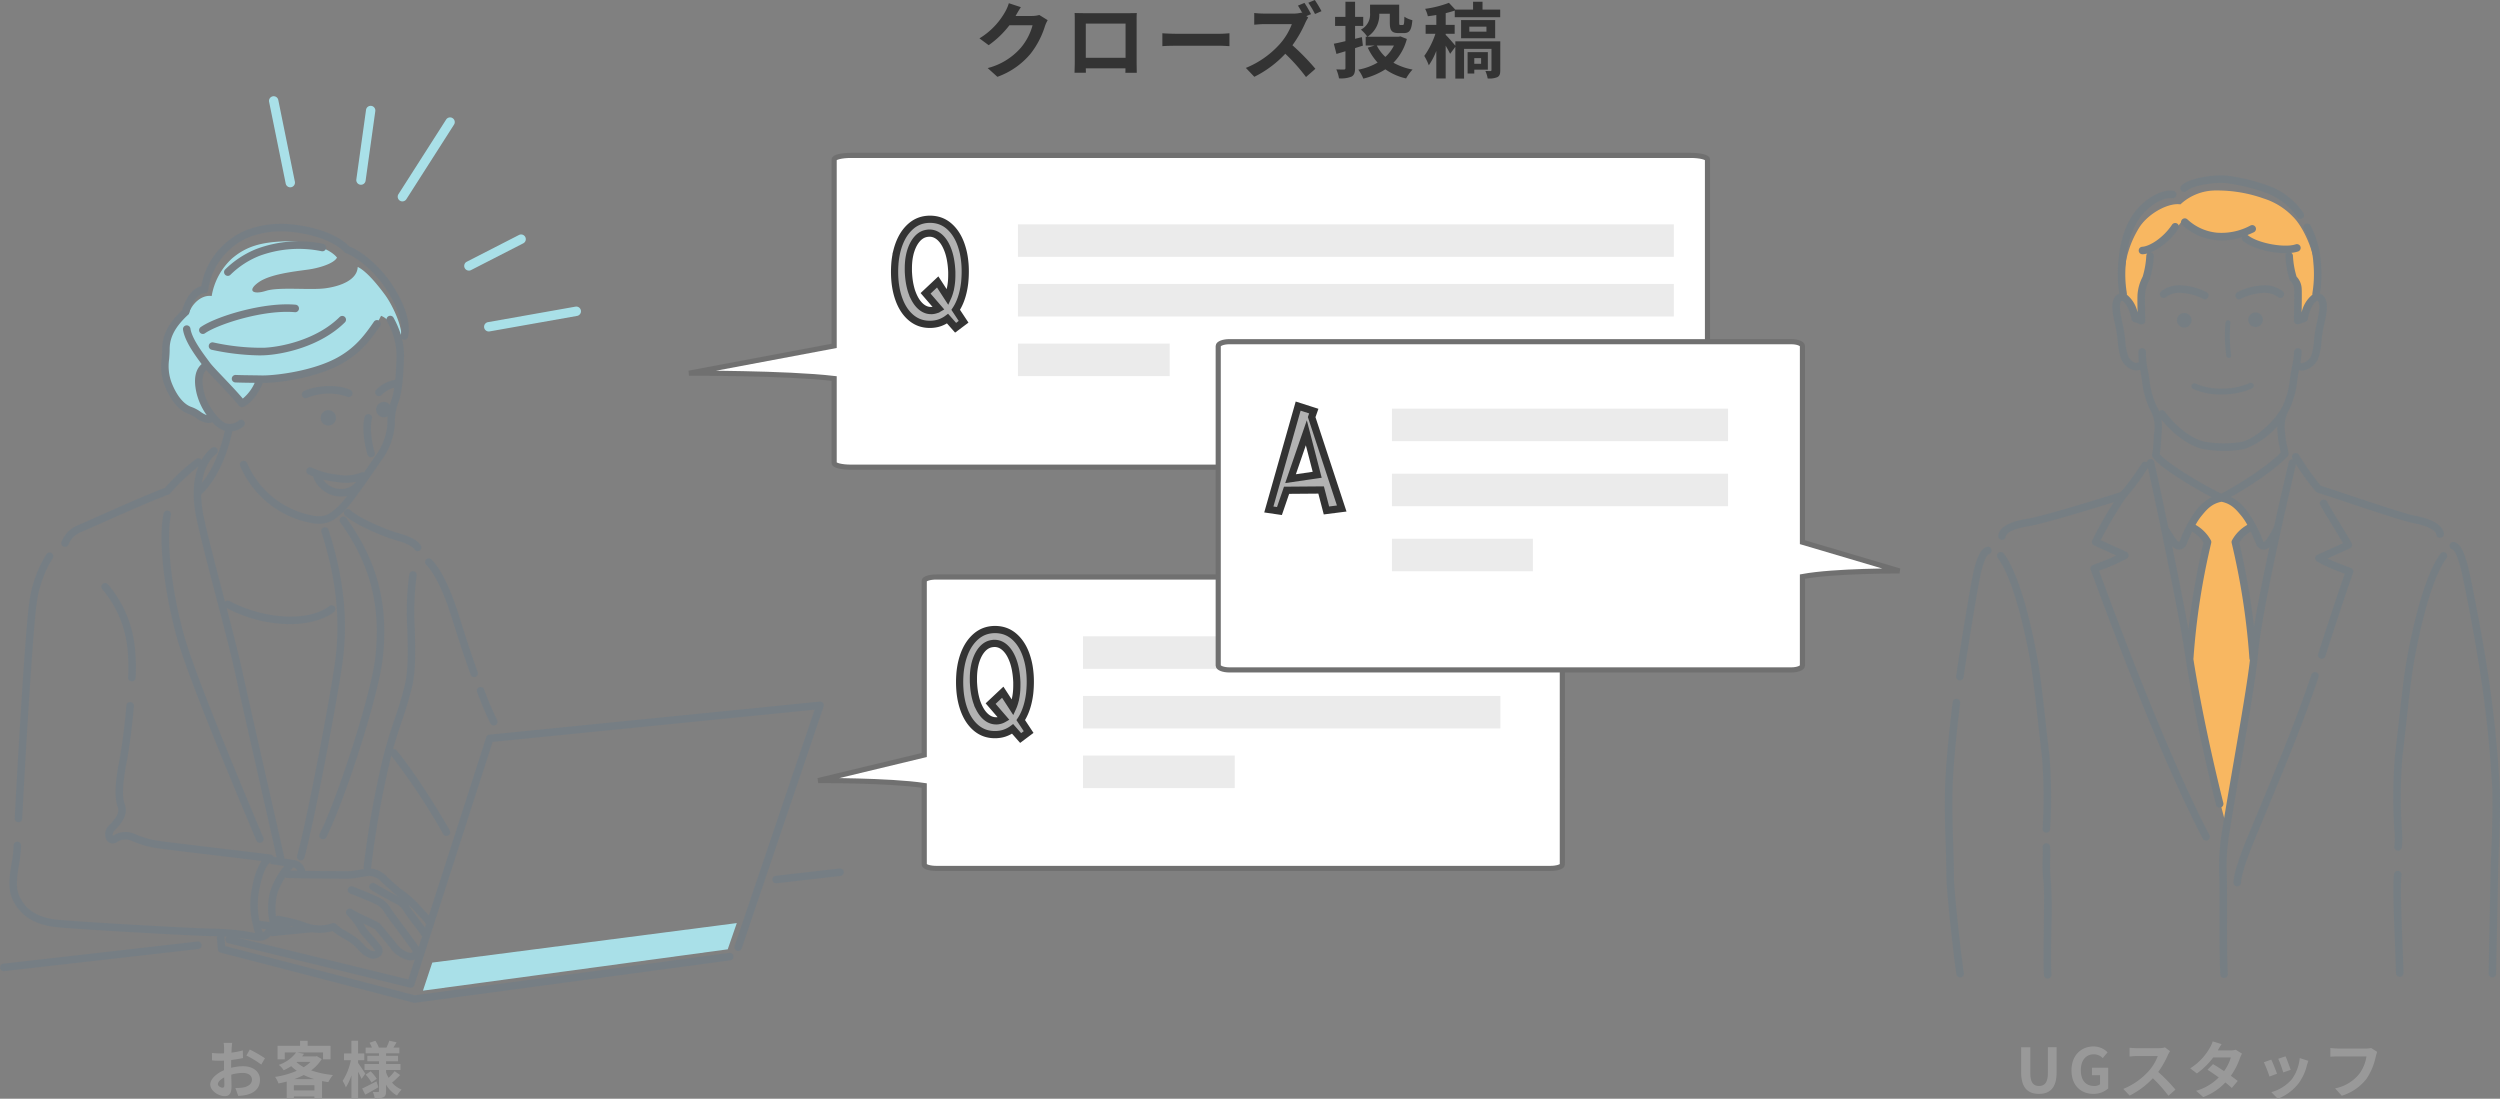 <svg xmlns="http://www.w3.org/2000/svg" width="485.91" height="213.559"><rect width="100%" height="100%" fill="#808080" stroke="none"/><g id="グループ_4634" data-name="グループ 4634" transform="translate(0 -5.128)"><g id="グループ_4625" data-name="グループ 4625" transform="translate(0 23.828)"><g id="e0044_3" transform="rotate(90 105.108 198.555)"><path id="パス_9150" data-name="パス 9150" d="M0 121.655c0 1.3.335 2.37.745 2.37H34.6l4.964 20.62s-.066-13.691.969-20.62H55.9c.41 0 .745-1.067.745-2.37V2.37c0-1.3-.335-2.37-.745-2.37H.745C.335 0 0 1.067 0 2.37z" fill="#fff" stroke="#707070" stroke-width="1"/></g><rect id="長方形_6250" data-name="長方形 6250" width="29.5" height="6.322" transform="translate(210.494 128.153)" fill="#ebebeb"/><rect id="長方形_6248" data-name="長方形 6248" width="81.126" height="6.322" transform="translate(210.494 104.974)" fill="#ebebeb"/><rect id="長方形_6249" data-name="長方形 6249" width="81.126" height="6.322" transform="translate(210.494 116.564)" fill="#ebebeb"/><g id="e0044_3-2" data-name="e0044_3" transform="rotate(90 160.185 171.688)"><path id="パス_9150-2" data-name="パス 9150" d="M0 166.5c0 1.784.359 3.244.8 3.244h36.22l5.311 28.22s-.071-18.738 1.036-28.22H59.8c.439 0 .8-1.46.8-3.244V3.244C60.6 1.46 60.238 0 59.8 0H.8C.359 0 0 1.46 0 3.244z" fill="#fff" stroke="#707070" stroke-width="1"/></g><rect id="長方形_6244" data-name="長方形 6244" width="29.5" height="6.322" transform="translate(197.851 48.08)" fill="#ebebeb"/><g id="グループ_3237" data-name="グループ 3237" transform="rotate(180 35.877 52.177)"><line id="線_162" data-name="線 162" fill="none" stroke="#707070" stroke-width="2"/></g><g id="グループ_3253" data-name="グループ 3253" transform="rotate(180 157.927 52.177)"><line id="線_162-2" data-name="線 162" fill="none" stroke="#707070" stroke-width="2"/></g><g id="e0044_3-3" data-name="e0044_3" transform="rotate(90 160.749 208.46)"><path id="パス_9150-3" data-name="パス 9150" d="M0 21.048c0-1.193.378-2.17.839-2.17h38.135L44.565 0s-.075 12.535 1.091 18.878h17.3c.462 0 .839.976.839 2.17v109.211c0 1.193-.378 2.17-.839 2.17H.839c-.462 0-.839-.976-.839-2.17z" fill="#fff" stroke="#707070" stroke-width="1"/></g><g id="グループ_4116" data-name="グループ 4116" transform="translate(378.011 15.395)"><path id="パス_5577" data-name="パス 5577" d="M103.012 61.612a19.242 19.242 0 012.825-13.492c1.835-2.659 5.614-4.631 7.86-4.28a10.048 10.048 0 017.018-2.7 26.991 26.991 0 019.122 1.544 13.5 13.5 0 015.685 3.509c1.825 1.754 3.509 5.474 4.14 8.421a22.522 22.522 0 01.07 7.228A5.643 5.643 0 00137.687 65c-.19.727-.79.7-.816.04-.045-1.122-.088-3.811-.158-4.513a3.781 3.781 0 00-.973-2.211 14.5 14.5 0 01-.992-5.667c-3.3.28-8.211-1.123-8.982-3.228-3.86 1.052-9.4.07-11.79-2.316-1.612 2.261-4.023 4.71-6.316 5.473a10 10 0 01-.491 5.4 8.455 8.455 0 00-1.263 4c0 .982-.117 2.454-.158 3.088-.035.544-.508.5-.631-.018-.246-1.017-1.031-3.017-2.105-3.438" transform="translate(-67.912 -38.212)" fill="#f8b761"/><path id="パス_5578" data-name="パス 5578" d="M128.882 135.481c-2.632.737-4.632 3.158-5.685 5.474a6.962 6.962 0 013.053 3.053 209.69 209.69 0 00-3.473 22.737c1.473 7.579 4.421 22.579 7.105 32.106 2.473-11 4.579-26.421 5.316-32.421a177.338 177.338 0 00-3.579-22.422 8.4 8.4 0 013.158-3.211c-.947-2.421-3.579-4.947-5.895-5.316" transform="translate(-75.238 -72.695)" fill="#f8b761"/><path id="パス_5579" data-name="パス 5579" d="M111.348 152.8c1.574-9.152 3.062-17.8 3.353-21.509.683-8.719 6.906-34.917 7.381-36.906a43.472 43.472 0 003.883 5.313.734.734 0 00.294.18c1.488.476 3.513 1.151 5.689 1.876 5.181 1.726 11.054 3.684 12.908 4.042 2.67.516 4.4 1.371 4.509 2.232a.733.733 0 00.726.639.8.8 0 00.095-.006.733.733 0 00.633-.821c-.211-1.622-2.122-2.793-5.685-3.482-1.761-.34-7.839-2.366-12.723-3.994-2.1-.7-4.056-1.352-5.53-1.825a53.727 53.727 0 01-4.218-5.973.733.733 0 10-1.251.762l.032.051a.723.723 0 00-.76.546c-.03.125-1.361 5.688-2.895 12.634-.011.016-.027.026-.037.044-.076.136-.155.285-.24.445a16.1 16.1 0 01-1.112 1.852 1.792 1.792 0 01-.581.591.617.617 0 01-.166-.261 24.451 24.451 0 00-3-5.675 9.242 9.242 0 00-3.213-2.832c4.032-2.262 8.748-5.457 11.013-7.9.012-.013.015-.029.026-.043a.691.691 0 00.08-.131.667.667 0 00.053-.12 1.031 1.031 0 00.024-.283v-.053a38.14 38.14 0 00-.255-1.246 16.74 16.74 0 01-.407-2.586l-.011-.142a6.848 6.848 0 01.845-4.566v-.008l.008-.014a17.261 17.261 0 001.517-5.6c.079-.53.155-1.043.246-1.527l.08-.421a2.136 2.136 0 00.554.079 2.454 2.454 0 00.466-.046 4.049 4.049 0 002.646-2.134 11.445 11.445 0 00.7-3.472 26.217 26.217 0 01.411-2.789l.079-.338c.577-2.468 1-4.772-.206-5.837a1.723 1.723 0 00-.575-.33l.038-.273a24 24 0 00.142-5.839 17.966 17.966 0 00-2-7.128.732.732 0 10-1.306.664 16.356 16.356 0 011.846 6.565 22.4 22.4 0 01-.13 5.525c-.026.177-.05.341-.07.5a.71.71 0 00.014.18 6.092 6.092 0 00-2.095 3.457c.033-1.74.067-4.311-.005-4.888a3.664 3.664 0 00-.975-2.078 16.764 16.764 0 01-.706-4.053.7.7 0 00-.322-.569 6.322 6.322 0 001.325-.272.733.733 0 10-.472-1.388c-2.2.749-7.395-.231-9.268-1.747a.609.609 0 00-.1-.053c.41-.169.813-.348 1.213-.534a.733.733 0 10-.616-1.33 11.832 11.832 0 01-6.557 1.4 9.76 9.76 0 01-5.742-2.606.733.733 0 10-.919 1.141 11.161 11.161 0 006.533 2.924q.6.052 1.16.052a11.812 11.812 0 003.877-.655.727.727 0 00.23.8c1.713 1.387 5.332 2.331 8.172 2.331.088 0 .169-.005.255-.007a.725.725 0 00-.235.546 18.472 18.472 0 00.8 4.568.736.736 0 00.141.268 2.443 2.443 0 01.746 1.442c.069.55.013 4.135-.039 6.266a.733.733 0 00.975.709l1.256-.434a.736.736 0 00.477-.555c.409-2.146 1.307-3.387 1.786-3.55.053-.018.087-.03.176.049.648.574 0 3.359-.249 4.407l-.08.344a27.382 27.382 0 00-.439 2.954 11.633 11.633 0 01-.543 2.964 2.657 2.657 0 01-1.622 1.366.7.7 0 01-.47-.045 15.529 15.529 0 00.24-2.058.733.733 0 00-1.464-.084 18 18 0 01-.409 2.906l-.158.836c-.095.5-.174 1.032-.256 1.581a15.825 15.825 0 01-1.374 5.152l-.009.02c-1.56 3.2-5.487 6.384-7.823 6.991a20.932 20.932 0 01-7.515-.037c-1.9-.452-4.888-2.213-7.575-5.8A.733.733 0 0095.568 84a.683.683 0 00-.091.1 11.622 11.622 0 00-.522-1.134 15.842 15.842 0 01-1.374-5.152c-.082-.548-.161-1.079-.255-1.581a15.157 15.157 0 01-.409-3.7.733.733 0 10-1.466 0 14.134 14.134 0 00.1 1.961 1.023 1.023 0 01-.749.143 2.4 2.4 0 01-1.355-1.326 11.628 11.628 0 01-.544-2.964 27.54 27.54 0 00-.443-2.947l-.08-.343c-.245-1.049-.9-3.834-.249-4.408.089-.079.122-.068.176-.049.479.163 1.378 1.4 1.787 3.55a.735.735 0 00.477.555l1.247.438a.733.733 0 00.975-.714c-.051-1.687-.107-4.565-.039-5.114a6.592 6.592 0 01.746-2.59.728.728 0 00.142-.268 18.491 18.491 0 00.8-4.568.723.723 0 00-.579-.719 12.576 12.576 0 005.345-4.557.733.733 0 10-1.22-.813c-1.7 2.548-4.335 4.213-5.8 4.294a.733.733 0 00.04 1.464h.041a4.462 4.462 0 00.9-.152.7.7 0 00-.188.449 16.787 16.787 0 01-.711 4.07 8.7 8.7 0 00-.97 3.209c-.067.531-.044 2.336-.014 3.711a6.066 6.066 0 00-2.086-3.43.705.705 0 00.014-.18c-.02-.158-.044-.321-.07-.5a22.4 22.4 0 01-.13-5.525c.274-3.978 1.392-7.228 3.232-9.4 1.686-1.989 4.214-3.375 5.754-3.154a.733.733 0 10.207-1.451c-2.054-.29-5.034 1.244-7.079 3.657s-3.281 5.953-3.577 10.245a24.029 24.029 0 00.143 5.841l.039.272a1.709 1.709 0 00-.575.329c-1.2 1.065-.783 3.37-.206 5.838l.079.337a26.389 26.389 0 01.411 2.789 11.464 11.464 0 00.7 3.472 3.769 3.769 0 002.333 2.083 2.372 2.372 0 00.528.06A2.442 2.442 0 0091.79 76l.1.515c.091.484.168 1 .246 1.527a17.2 17.2 0 001.529 5.621 6.846 6.846 0 01.845 4.565l-.011.143c-.036.471-.062.893-.087 1.287a22.39 22.39 0 01-.3 2.828.717.717 0 00.121.547c1.4 1.977 7.4 5.607 11.428 7.72a9.347 9.347 0 00-3.157 2.8 24.413 24.413 0 00-3 5.675c-.073.179-.149.251-.135.256 0 0-.223-.04-.612-.587a30.95 30.95 0 01-1.506-2.306c-1.218-5.865-2.3-10.858-2.733-12.671a.732.732 0 00-1.434.047.731.731 0 00-.988.252 46.106 46.106 0 01-4.082 5.553c-5.006 1.6-15.559 4.791-18.084 5.18-3.584.551-5.51 1.655-5.722 3.282a.733.733 0 00.632.822.808.808 0 00.1.006.734.734 0 00.727-.638c.109-.839 1.83-1.614 4.491-2.023 2.326-.358 11.077-2.966 16.515-4.666a74.587 74.587 0 00-4.2 7.428.732.732 0 00.36.978l4.31 1.961c-1.24.6-2.236.98-3.346 1.4-.389.147-.788.3-1.213.463a.733.733 0 00-.417.945c.178.466.485 1.291.9 2.412 3.094 8.336 12.511 33.7 20.892 49.815a.733.733 0 001.3-.676c-8.339-16.03-17.731-41.333-20.818-49.648-.26-.7-.477-1.287-.648-1.742l.52-.2a34.3 34.3 0 004.857-2.168.732.732 0 00-.047-1.31l-5-2.275a80.57 80.57 0 014.871-8.242 45.884 45.884 0 004.3-5.791c.511 2.234 1.465 6.664 2.526 11.774a.72.72 0 00.031.148c1.819 8.759 3.937 19.431 4.667 24.332 1.191 8 3.439 18.917 6.014 29.215a.733.733 0 00.71.555.745.745 0 00.178-.022.732.732 0 00.533-.889c-2.452-9.806-4.6-20.169-5.822-28.01a.779.779 0 00.021-.084 137.857 137.857 0 013.448-22.439.732.732 0 00-.057-.5 7.67 7.67 0 00-2.982-3.018 11.381 11.381 0 011.084-1.662c1.075-1.313 2.013-2.445 3.943-2.829 1.931.384 2.869 1.516 3.943 2.829a11.4 11.4 0 011.084 1.662 7.676 7.676 0 00-2.983 3.017.733.733 0 00-.057.5 137.715 137.715 0 013.448 22.439.728.728 0 00.1.321c-.462 4.135-1.8 11.919-3.213 20.125-.809 4.7-1.647 9.57-2.316 13.759a42.81 42.81 0 00-.417 8.337l.01.59c.033 1.975.029 4.242.024 6.642-.008 4.05-.015 8.238.153 11.637a.732.732 0 00.731.7h.036a.733.733 0 00.7-.768c-.165-3.361-.157-7.53-.15-11.563 0-2.407.009-4.681-.024-6.669l-.011-.591a41.025 41.025 0 01.4-8.079c.669-4.18 1.505-9.041 2.313-13.743M104.1 109.6a146.878 146.878 0 00-2.932 16.843c-.817-4.523-2-10.5-3.154-16.146a1.907 1.907 0 001.345.661 1.517 1.517 0 00.169-.01 1.71 1.71 0 001.334-1.159c.285-.7.635-1.518 1.023-2.336a6.38 6.38 0 012.215 2.147m-8.5-17.2a25.96 25.96 0 00.263-2.658c.025-.387.051-.8.086-1.265l.011-.143a10.386 10.386 0 00-.03-2.647c2.792 3.456 5.87 5.2 7.893 5.683a20.332 20.332 0 004.3.395 17.371 17.371 0 003.919-.364 15.474 15.474 0 006.384-4.387c.005.432.036.864.072 1.321l.011.141a18.115 18.115 0 00.437 2.786c.056.259.115.536.173.828-2.485 2.541-7.558 5.862-11.56 7.992-3.98-1.964-10.351-5.787-11.962-7.683m15.453 17.2a6.391 6.391 0 012.215-2.146c.389.817.739 1.639 1.023 2.335a1.71 1.71 0 001.334 1.159 1.517 1.517 0 00.169.01 1.757 1.757 0 001.133-.465c-1.143 5.324-2.285 10.985-3.005 15.423a146.289 146.289 0 00-2.859-16.315" transform="translate(-53.831 -38.227)" fill="#767e83"/><path id="パス_5580" data-name="パス 5580" d="M152.328 188.708a.734.734 0 00-.926.466c-2.8 8.473-6.862 18.228-10.443 26.835q-1.021 2.451-1.995 4.8c-1.181 2.859-2.61 6.7-2.707 8.733a.732.732 0 00.7.767h.036a.732.732 0 00.731-.7c.067-1.406 1.015-4.41 2.6-8.245.645-1.562 1.313-3.167 1.993-4.8 3.592-8.631 7.664-18.413 10.483-26.939a.733.733 0 00-.466-.926" transform="translate(-80.165 -92.136)" fill="#767e83"/><path id="パス_5581" data-name="パス 5581" d="M168.245 149.138c-.425-.166-.825-.317-1.215-.464-1.108-.418-2.1-.794-3.341-1.4l4.329-1.963a.732.732 0 00.342-1.016c-.6-1.114-1.624-2.792-2.612-4.417-.919-1.508-1.787-2.933-2.163-3.656a.733.733 0 00-1.3.678c.4.766 1.28 2.211 2.211 3.741.79 1.3 1.6 2.63 2.192 3.664l-4.98 2.258a.733.733 0 00-.049 1.311 34.282 34.282 0 004.854 2.168l.528.2c-.907 2.527-3.054 8.979-5.176 15.578a.732.732 0 00.473.922.743.743 0 00.224.035.733.733 0 00.7-.508c2.623-8.153 4.806-14.634 5.4-16.189a.733.733 0 00-.417-.945" transform="translate(-89.31 -72.823)" fill="#767e83"/><path id="パス_5582" data-name="パス 5582" d="M121.238 39.537c1.121-1.065 5.4-1.753 7.777-1.489a36.524 36.524 0 017.5 1.825 12.6 12.6 0 016.17 4.762.733.733 0 001.247-.772 14.049 14.049 0 00-6.88-5.355 37.682 37.682 0 00-7.875-1.918c-2.513-.279-7.376.389-8.949 1.883a.733.733 0 101.009 1.063" transform="translate(-74.223 -36.529)" fill="#767e83"/><path id="パス_5583" data-name="パス 5583" d="M142.213 78.51a1.417 1.417 0 101.416 1.417 1.417 1.417 0 00-1.416-1.417" transform="translate(-81.824 -51.873)" fill="#767e83"/><path id="パス_5584" data-name="パス 5584" d="M120.371 78.67a1.416 1.416 0 101.416 1.416 1.416 1.416 0 00-1.416-1.416" transform="translate(-73.841 -51.931)" fill="#767e83"/><path id="パス_5585" data-name="パス 5585" d="M134.292 80.9a.479.479 0 00-.529.415 27.443 27.443 0 00.154 6.507.476.476 0 00.47.4.452.452 0 00.077-.006.475.475 0 00.393-.546 26.745 26.745 0 01-.149-6.24.477.477 0 00-.416-.53" transform="translate(-79.207 -52.745)" fill="#767e83"/><path id="パス_5586" data-name="パス 5586" d="M145.164 72.51a.733.733 0 10.826-1.211 5.74 5.74 0 00-3.933-1.087 11.857 11.857 0 00-4.878 1.36.733.733 0 10.813 1.22 10.383 10.383 0 014.176-1.118 4.268 4.268 0 013 .836" transform="translate(-80.383 -48.833)" fill="#767e83"/><path id="パス_5587" data-name="パス 5587" d="M117.987 70.212a5.745 5.745 0 00-3.933 1.086.733.733 0 10.826 1.211 4.268 4.268 0 013-.836 10.382 10.382 0 014.176 1.118.733.733 0 10.813-1.22 11.858 11.858 0 00-4.878-1.36" transform="translate(-71.933 -48.833)" fill="#767e83"/><path id="パス_5588" data-name="パス 5588" d="M124.206 100.218a.571.571 0 10-.537 1.008 12.9 12.9 0 005.959 1.079 13.533 13.533 0 005.527-1.166.571.571 0 10-.483-1.035 12.531 12.531 0 01-5.044 1.059 12.037 12.037 0 01-5.422-.945" transform="translate(-75.454 -59.746)" fill="#767e83"/><path id="パス_5589" data-name="パス 5589" d="M49.614 231.3c0-1.987-.065-4-.135-6.125-.1-3.208-.212-6.526-.131-10.439.081-3.886.621-10.089 1.481-17.021a.733.733 0 10-1.454-.18c-.867 6.979-1.411 13.237-1.492 17.17-.082 3.952.03 7.44.131 10.517.069 2.115.134 4.114.134 6.077 0 3.1 1.659 17.769 1.964 19.144a.734.734 0 00.715.574.722.722 0 00.159-.018.733.733 0 00.556-.874c-.244-1.1-1.93-15.566-1.93-18.827" transform="translate(-47.855 -95.142)" fill="#767e83"/><path id="パス_5590" data-name="パス 5590" d="M57.14 150.33c-1.232.617-1.645 1.956-2.215 3.808-.558 1.815-2.338 12.82-3.329 19.329-.092.605-.188 1.256-.286 1.942a.733.733 0 00.622.829.741.741 0 00.1.008.734.734 0 00.725-.629c.1-.682.192-1.328.284-1.929 1.057-6.947 2.773-17.472 3.28-19.118.539-1.751.827-2.607 1.47-2.928a.733.733 0 00-.655-1.312" transform="translate(-49.115 -78.094)" fill="#767e83"/><path id="パス_5591" data-name="パス 5591" d="M79.382 247.984a25.761 25.761 0 01-.1-3.81 22.156 22.156 0 00-.027-2.466.733.733 0 00-1.454.181c.051.4.034 1.3.016 2.257a25.855 25.855 0 00.118 4.093c.2 1.143.147 5.315.094 9.351-.047 3.561-.1 7.242.029 9.113a.734.734 0 00.731.685h.049a.733.733 0 00.683-.78c-.121-1.813-.073-5.464-.026-9a91.784 91.784 0 00-.117-9.626" transform="translate(-58.799 -111.286)" fill="#767e83"/><path id="パス_5592" data-name="パス 5592" d="M72.706 205.622a.733.733 0 00.636.819.766.766 0 00.092.006.733.733 0 00.727-.642 99.347 99.347 0 00-.133-14.374c-.188-1.51-.417-3.581-.664-5.816-.473-4.283-1.009-9.138-1.463-11.855-.447-2.685-2.875-16.344-6.72-21.544a.733.733 0 10-1.178.871c3.646 4.931 6.015 18.287 6.453 20.914.446 2.678.98 7.511 1.451 11.775.248 2.243.478 4.322.667 5.836a99.366 99.366 0 01.133 14.011" transform="translate(-53.704 -78.703)" fill="#767e83"/><path id="パス_5593" data-name="パス 5593" d="M212.24 197a226.107 226.107 0 00-2.541-24.062c-.967-6.356-3.266-18.233-3.82-20.031-.634-2.061-1.217-3.669-2.442-4.061a.733.733 0 00-.447 1.4c.593.19 1.2 2.153 1.489 3.1.541 1.76 2.81 13.509 3.771 19.82a224.956 224.956 0 012.524 23.872c.091 4.338-.051 8-.188 11.547-.07 1.785-.135 3.471-.165 5.136a2983.55 2983.55 0 01-.114 5.824c-.109 5.485-.244 12.312-.244 13.174a.733.733 0 001.466 0c0-.848.141-7.955.244-13.145.051-2.578.1-4.8.114-5.827.029-1.65.095-3.329.163-5.106.132-3.4.281-7.253.19-11.635" transform="translate(-104.369 -77.568)" fill="#767e83"/><path id="パス_5594" data-name="パス 5594" d="M186.832 250.411a.733.733 0 00-1.444-.254c-.3 1.7-.047 8.2.176 13.941.082 2.107.156 4.014.187 5.343a.732.732 0 00.732.716h.018a.732.732 0 00.715-.75c-.031-1.334-.105-3.25-.187-5.365-.2-5.1-.469-12.084-.2-13.63" transform="translate(-98.072 -114.386)" fill="#767e83"/><path id="パス_5595" data-name="パス 5595" d="M194.392 152.215c-3.844 5.2-6.273 18.859-6.72 21.544-.452 2.716-.989 7.566-1.461 11.844-.246 2.22-.477 4.317-.666 5.827a99.448 99.448 0 00-.133 14.374 14.183 14.183 0 010 3.321.733.733 0 00.637.818.743.743 0 00.091.006.733.733 0 00.727-.642 15.722 15.722 0 000-3.684 99.377 99.377 0 01.133-14.011c.19-1.52.422-3.622.668-5.848.47-4.26 1-9.089 1.45-11.764.437-2.627 2.807-15.983 6.453-20.914a.733.733 0 00-1.179-.871" transform="translate(-98.058 -78.703)" fill="#767e83"/></g><g id="グループ_4120" data-name="グループ 4120"><path id="パス_5732" data-name="パス 5732" d="M536.651 533.692a.8.8 0 00.084 0l12.428-1.428a.731.731 0 00-.166-1.452l-12.428 1.427a.731.731 0 00.082 1.458" transform="translate(-385.789 -380.713)" fill="#767e84"/><path id="パス_5711" data-name="パス 5711" d="M629.465 553.339c.2-.606 1.761-5.1 1.761-5.1l-59.186 7.68-1.812 5.456z" transform="translate(-488.02 -387.527)" fill="#a9e0e8"/><path id="パス_5712" data-name="パス 5712" d="M723.155 350.637c.906-2.527-1.61-7.579-3.02-9.5s-3.623-4.648-5.334-5.456c-.1 2.526-3.322 3.739-6.241 4.143s-9.059-.3-11.575.5-3.725 0-1.51-1.617 6.845-2.122 9.764-2.527c1.863-.258 4.932-1.112 5.536-2.324-1.71-2.123-6.643-3.335-10.669-3.133s-6.945.909-9.764 3.335a12.848 12.848 0 00-3.925 7.275c-2.165-.3-4.027 1.819-4.429 3.436a11.548 11.548 0 00-3.725 4.648c-.575 1.54-.376 3-.6 4.648a8.717 8.717 0 001.308 5.861c.856 1.364 1.41 2.324 2.718 2.93s2.617 2.627 4.53 2.122c-1.611-3.334-2.115-4.143-2.315-5.76s-.3-3.536 1.208-4.75c3.12 3.234 5.787 6.407 7.2 7.721a9.971 9.971 0 003.271-4.588c5.939-.4 9.311-.96 12.683-2.324a20.3 20.3 0 0011.072-10.1c1.784.7 3.422 3.334 3.825 5.456" transform="translate(-645.275 -302.496)" fill="#a9e0e8"/><path id="パス_5713" data-name="パス 5713" d="M715.9 302.1a.909.909 0 01-.89-.731l-3.227-15.882a.91.91 0 111.784-.365L716.792 301a.914.914 0 01-.71 1.078.939.939 0 01-.183.018" transform="translate(-659.479 -284.391)" fill="#a9e0e8"/><path id="パス_5714" data-name="パス 5714" d="M661.489 307.479a.9.9 0 01-.49-.144.916.916 0 01-.274-1.263l9.266-14.5a.911.911 0 111.533.986l-9.266 14.5a.908.908 0 01-.767.42" transform="translate(-583.28 -287.034)" fill="#a9e0e8"/><path id="パス_5715" data-name="パス 5715" d="M638.73 335.534a.914.914 0 01-.414-1.727l10.149-5.2a.913.913 0 01.827 1.628l-10.149 5.2a.905.905 0 01-.413.1" transform="translate(-547.593 -301.637)" fill="#a9e0e8"/><path id="パス_5716" data-name="パス 5716" d="M686.939 302.829a.909.909 0 01-.9-1.04l1.879-13.473a.91.91 0 111.8.253l-1.879 13.473a.911.911 0 01-.9.787" transform="translate(-616.78 -285.618)" fill="#a9e0e8"/><path id="パス_5717" data-name="パス 5717" d="M621.032 356.358a.914.914 0 01-.157-1.814l17.021-3.017a.914.914 0 01.317 1.8l-17.021 3.017a.9.9 0 01-.16.014" transform="translate(-526.032 -310.629)" fill="#a9e0e8"/><path id="パス_5718" data-name="パス 5718" d="M696.486 486.688a.729.729 0 00.7-.53c1.7-5.966 6.31-29.925 7.406-37.853 1.141-8.241.255-16.7-2.707-25.86a.728.728 0 10-1.385.451c2.892 8.946 3.759 17.192 2.65 25.208-1.092 7.893-5.677 31.727-7.364 37.653a.729.729 0 00.7.932" transform="translate(-638.029 -338.158)" fill="#767e84"/><path id="パス_5719" data-name="パス 5719" d="M685.585 424.309a.722.722 0 00.422-.136.734.734 0 00.17-1.02c-.953-1.339-2.855-1.906-4.533-2.406-.517-.154-1.005-.3-1.416-.454-1.339-.5-5.855-2.28-7.758-3.979a.724.724 0 00-1.028.06.733.733 0 00.061 1.032c2.035 1.816 6.422 3.581 8.215 4.256.459.172.971.325 1.513.487 1.453.432 3.1.923 3.762 1.853a.728.728 0 00.593.306" transform="translate(-604.405 -335.887)" fill="#767e84"/><path id="パス_5720" data-name="パス 5720" d="M650.149 480.413a.717.717 0 00.336-.083.731.731 0 00.309-.986 61.746 61.746 0 01-2.525-5.929.729.729 0 10-1.36.523 63.059 63.059 0 002.594 6.082.726.726 0 00.646.393" transform="translate(-554.166 -358.096)" fill="#767e84"/><path id="パス_5721" data-name="パス 5721" d="M662.709 454.935a.739.739 0 00.248-.044.731.731 0 00.436-.936c-1.391-3.862-2.381-7-3.178-9.517a210.813 210.813 0 00-.891-2.781c-1.5-4.507-3.245-7.918-4.924-9.6a.73.73 0 00-1.03 1.034c1.5 1.506 3.167 4.8 4.572 9.032.264.795.555 1.715.885 2.76.8 2.531 1.795 5.682 3.2 9.572a.727.727 0 00.684.482" transform="translate(-570.547 -342.028)" fill="#767e84"/><path id="パス_5722" data-name="パス 5722" d="M789.9 482.41a.729.729 0 00.726-.694c.587-11.7 2.106-37.032 2.8-41.714a21.927 21.927 0 013.113-8.873.729.729 0 10-1.184-.852 23.482 23.482 0 00-3.37 9.511c-.7 4.727-2.222 30.128-2.81 41.854a.729.729 0 00.69.766h.037" transform="translate(-786.31 -341.298)" fill="#767e84"/><path id="パス_5723" data-name="パス 5723" d="M740.929 481.181a.72.72 0 00.283-.058.732.732 0 00.387-.958l-.205-.485c-8.538-20.254-13.64-33.278-15.166-38.709-2.468-8.783-3.577-18.879-2.579-23.482a.728.728 0 10-1.423-.311c-1.2 5.536.4 16.359 2.6 24.191 1.542 5.489 6.666 18.57 15.227 38.88l.2.486a.73.73 0 00.671.446" transform="translate(-690.425 -336.072)" fill="#767e84"/><path id="パス_5724" data-name="パス 5724" d="M683.877 481.256a.727.727 0 00.65-.4c3.517-6.965 10.131-27.2 10.972-34.805 1.154-10.427-1.022-18.816-7.055-27.2a.729.729 0 10-1.18.855c5.805 8.071 7.9 16.146 6.789 26.185-.806 7.278-7.406 27.536-10.824 34.306a.73.73 0 00.648 1.062" transform="translate(-621.103 -336.831)" fill="#767e84"/><path id="パス_5725" data-name="パス 5725" d="M694.032 379.245a.724.724 0 00.325-.077 10.926 10.926 0 017.789-.206.731.731 0 00.607-1.329c-2.781-1.278-7.142-.728-9.047.228a.732.732 0 00.327 1.385" transform="translate(-634.645 -320.546)" fill="#767e84"/><path id="パス_5726" data-name="パス 5726" d="M687.675 394.226a.728.728 0 00.7-.949c-.528-1.695-1.008-4.9-.536-6.51a.729.729 0 10-1.4-.413c-.584 2-.033 5.5.544 7.359a.73.73 0 00.695.513" transform="translate(-615.554 -324.043)" fill="#767e84"/><path id="パス_5727" data-name="パス 5727" d="M700.122 387.564a1.49 1.49 0 10-1.484-1.49 1.488 1.488 0 001.484 1.49m0-1.517l-.027.027a.027.027 0 01.027-.027" transform="translate(-636.312 -323.556)" fill="#767e84"/><path id="パス_5728" data-name="パス 5728" d="M705.221 362.173q.5 0 .99-.021c3.582-.152 10.917-1.673 15.685-6.4a.733.733 0 00.007-1.034.724.724 0 00-1.029-.006c-4.453 4.412-11.351 5.833-14.725 5.977a43.367 43.367 0 01-9.83-1.035.731.731 0 00-.353 1.418 46.473 46.473 0 009.255 1.1" transform="translate(-654.861 -311.797)" fill="#767e84"/><path id="パス_5729" data-name="パス 5729" d="M711.2 356.565a.726.726 0 00.416-.132c2.524-1.766 11.433-4.646 17.489-4.1a.731.731 0 00.13-1.456c-6.169-.559-15.453 2.257-18.452 4.354a.732.732 0 00.417 1.331" transform="translate(-671.777 -310.353)" fill="#767e84"/><path id="パス_5730" data-name="パス 5730" d="M702.509 337.4a.723.723 0 00.515-.214 16.973 16.973 0 015.59-3.661 22.1 22.1 0 0112.111-.922.731.731 0 00.337-1.423 23.291 23.291 0 00-13 .994 18.408 18.408 0 00-6.066 3.978.733.733 0 000 1.034.724.724 0 00.515.214" transform="translate(-658.233 -302.479)" fill="#767e84"/><path id="パス_5731" data-name="パス 5731" d="M768.681 458.85a.73.73 0 00.727-.706 35.7 35.7 0 00-.248-6.76A22.418 22.418 0 00764.047 440a.725.725 0 00-1.023-.114.733.733 0 00-.113 1.028 21.113 21.113 0 014.815 10.72 34.382 34.382 0 01.227 6.459.73.73 0 00.7.755h.026" transform="translate(-743.054 -345.111)" fill="#767e84"/><path id="パス_5733" data-name="パス 5733" d="M742.393 559.879a.78.78 0 00.084 0l37.732-4.3a.731.731 0 00-.165-1.453l-37.732 4.3a.731.731 0 00.081 1.457" transform="translate(-741.666 -389.827)" fill="#767e84"/><path id="パス_5734" data-name="パス 5734" d="M542.8 449.372a22.958 22.958 0 00.387-3.458.728.728 0 111.456 0 24.311 24.311 0 01-.406 3.689c-.334 2.085-.68 4.241-.076 5.8 1.139 2.936 3.625 4.557 7.6 4.955 4.186.42 27.172 1.731 30.363 1.731a46.074 46.074 0 017.679.78l.117.019c.072.012.13.018.2.027a12.211 12.211 0 01-.422-1.542 15.9 15.9 0 01-.039-7.8 13 13 0 011.716-4.644c-2.265-.282-5.6-.679-8.843-1.066-4.826-.575-9.385-1.119-10.784-1.321a18.658 18.658 0 01-5.481-1.472 3.046 3.046 0 00-2.851.106 1.481 1.481 0 01-2.074-.152 2.432 2.432 0 01.475-3.081c1.454-1.49 1.956-2.556 1.626-3.457-.669-1.828-.589-4.507.27-8.957.521-2.7 1.057-6.843 1.4-10.8a.728.728 0 111.45.126c-.344 4.009-.888 8.208-1.419 10.957-.793 4.115-.9 6.636-.333 8.175.705 1.924-.673 3.674-1.953 4.984a1.249 1.249 0 00-.412 1.078.864.864 0 00.177-.092 4.428 4.428 0 014.193-.236 17.307 17.307 0 005.141 1.38c1.382.2 6.144.767 10.749 1.316 4.122.492 8.384 1 10.431 1.268a.722.722 0 01.57.443l.607.1c-.562-2.539-1.773-7.879-3.112-13.788-1.946-8.588-4.152-18.321-5.035-22.375-.746-3.423-2.106-8.626-3.546-14.133-1.435-5.492-2.92-11.171-3.794-15.118-1.093-4.941-.629-8.3.272-10.551a40.715 40.715 0 00-5.484 5.234.731.731 0 01-.3.209c-3.665 1.378-9.056 3.78-12.992 5.534-1.793.8-3.209 1.43-4.061 1.787a4.306 4.306 0 00-2.4 2.385.728.728 0 11-1.371-.493 5.736 5.736 0 013.208-3.242c.837-.35 2.317-1.009 4.031-1.773 3.892-1.734 9.2-4.1 12.9-5.5a36.857 36.857 0 016.112-5.649.722.722 0 01.965.239 7.965 7.965 0 012-2.354.73.73 0 01.884 1.163c-.682.523-2.31 2.131-2.8 5.635 2.741-3.374 4.005-8.064 4.451-10.115-.038-.01-.076-.013-.115-.023a5.428 5.428 0 01-2.306-1.634 2.339 2.339 0 01-.79.147 4.354 4.354 0 01-2.307-.95 6.068 6.068 0 00-1.361-.745c-1.976-.64-3.647-2.588-4.833-5.631a10.74 10.74 0 01-.558-5.211c.044-.583.09-1.187.09-1.822 0-2.7 1.205-5.052 3.9-7.594.477-1.806 1.775-4.23 3.709-4.636a14.29 14.29 0 015.9-9.321c2.7-2.037 6.979-3.085 11.182-2.745 1.9.156 8.3.925 11.682 4.328 3.008 1.187 6.355 4.481 8.139 7.169 1.9 2.86 4.009 6.986 3.28 10.4a.731.731 0 01-.865.562.707.707 0 01-.328-.182 13.328 13.328 0 01.4 3.663c-.127 3.753-.34 6.483-1.008 8.5a11.32 11.32 0 00-.772 4.481 13.175 13.175 0 01-2.558 6.917l-.607.885c-1.906 2.784-5.454 7.966-6.951 9.319-1.438 1.3-2.595 2.19-4.646 2.19a8.419 8.419 0 01-.942-.056 18.726 18.726 0 01-14.354-11.182.728.728 0 111.352-.543 17.738 17.738 0 004.372 6.093 17.447 17.447 0 008.8 4.179c2.011.23 2.861-.332 4.449-1.768a18.247 18.247 0 001.808-2.127 5.278 5.278 0 01-1.107.121c-.184 0-.371-.009-.558-.027a5.83 5.83 0 01-4.966-3.9c-.3-.122-.6-.253-.9-.4a.731.731 0 01.652-1.308 15.5 15.5 0 005.026 1.38 8.28 8.28 0 004.664-.442.709.709 0 01.485 0c.616-.887 1.179-1.709 1.62-2.354l.61-.889a11.7 11.7 0 002.3-6.084c0-.614.02-1.119.06-1.584a1.463 1.463 0 01-.734.2 1.49 1.49 0 111.159-2.408c.1-.351.22-.724.362-1.155a13.51 13.51 0 00.5-2.195 5.31 5.31 0 00-2.441 1.39.726.726 0 01-1.028.069.733.733 0 01-.069-1.031 6.817 6.817 0 013.725-1.963c.12-1.258.195-2.7.251-4.353a13.412 13.412 0 00-1.856-7 .729.729 0 111.272-.713 17.108 17.108 0 011.423 3.325c.565-2.906-1.356-6.6-3.081-9.2-1.644-2.477-4.863-5.654-7.59-6.669a.733.733 0 01-.272-.18c-2.377-2.49-7.172-3.7-10.867-4-3.8-.314-7.8.653-10.188 2.457a13.031 13.031 0 00-5.448 8.927.708.708 0 01-.736.61c-1.255-.012-2.515 1.941-2.948 3.787a.731.731 0 01-.215.37c-2.483 2.3-3.59 4.358-3.59 6.67 0 .691-.048 1.323-.1 1.934a9.279 9.279 0 00.461 4.567c1.007 2.584 2.4 4.279 3.926 4.774a7.231 7.231 0 011.712.914 4.9 4.9 0 001.2.657 12.64 12.64 0 01-1.963-4.236c-.236-1.053-.9-4.044.979-5.687-1.337-1.808-3.29-4.478-3.62-6.692a.728.728 0 111.44-.217c.283 1.894 2.175 4.45 3.426 6.141l.363.492c.419.56 1.425 1.617 2.59 2.839 1.267 1.33 2.685 2.818 3.8 4.141a8.377 8.377 0 002.31-3.061l-.564-.008a113.75 113.75 0 01-3.188-.066.73.73 0 01-.7-.759.744.744 0 01.756-.7c1.007.04 1.952.051 3.149.066l1.635.022H591.152c2.375.112 10.063-.75 15-3.485 3.428-1.9 5.228-4.274 7.066-6.952a.725.725 0 011.013-.188.733.733 0 01.187 1.017c-1.945 2.834-3.856 5.347-7.562 7.4-4.8 2.659-12.019 3.675-15.229 3.677-.636 1.583-2.04 3.889-3.776 4.643a.728.728 0 01-.854-.21c-1.121-1.386-2.712-3.055-4.114-4.526-.9-.945-1.71-1.795-2.257-2.425-.579.549-1.022 1.657-.448 4.217.635 2.832 3.138 5.834 4.314 6.147a2.586 2.586 0 002.427-.522.73.73 0 01.961 1.1 3.907 3.907 0 01-2.176.948c-.478 2.285-2.1 8.58-6.056 12.323a23.131 23.131 0 00.584 4.765c.867 3.921 2.349 9.586 3.78 15.065l.262 1a.718.718 0 01.853-.146c6.877 3.628 15.418 4.057 19.443.978a.73.73 0 01.883 1.163c-1.9 1.453-4.983 2.359-8.644 2.359a26.744 26.744 0 01-12.217-3.136c1.221 4.682 2.329 8.986 2.979 11.971.883 4.049 3.088 13.779 5.033 22.363 1.383 6.1 2.63 11.606 3.17 14.039a.73.73 0 010 .308c.931.148 1.849.295 2.186.353a2.522 2.522 0 011.891 2.053c3.335.048 7.821.074 8.435.074a20.155 20.155 0 002.152-.29c.31-.051.607-.1.88-.143a.721.721 0 01-.1-.412 185.337 185.337 0 013.653-20.748c.708-2.989 1.644-5.808 2.469-8.3a64.782 64.782 0 001.957-6.628c.617-2.93.519-6.591.415-10.465a55.457 55.457 0 01.375-10.729.728.728 0 111.433.261 54.4 54.4 0 00-.353 10.429c.1 3.789.206 7.707-.447 10.807a65.277 65.277 0 01-2 6.788c-.608 1.833-1.228 3.714-1.787 5.7a.715.715 0 01.672.229c2.9 3.362 8.067 11.46 10.349 15.558a.733.733 0 01-.281.995.715.715 0 01-.354.093.727.727 0 01-.636-.375 125.5 125.5 0 00-10.083-15.214c-.1.394-.209.781-.3 1.184a183.75 183.75 0 00-3.619 20.542.732.732 0 01-.051.178 5.022 5.022 0 012.981 1.452c.776.78 2.455 2.229 2.7 2.437a21.727 21.727 0 014.247 3.777c.243.281.5.549.745.806.211.221.415.437.6.651l11.145-34.631a.729.729 0 01.621-.5l64.186-6.425a.721.721 0 01.642.273.731.731 0 01.119.689l-15.909 47a.728.728 0 11-1.378-.47l15.545-45.921-62.586 6.265-15.214 47.275a.727.727 0 01-.865.486l-35.293-8.628a.732.732 0 01-.535-.883.719.719 0 01.252-.382c-.17-.013-.339-.027-.511-.038a.714.714 0 01.047.166l.139 1.685 36.849 9.564 61.118-8.242a.731.731 0 01.194 1.449L621.2 476.5a.73.73 0 01-.1.006.707.707 0 01-.182-.023l-37.488-9.729a.731.731 0 01-.543-.647l-.183-2.2a.705.705 0 01.065-.344c-.218-.005-.435-.013-.656-.013-3.21 0-26.3-1.316-30.507-1.737-4.506-.453-7.469-2.43-8.808-5.88-.748-1.925-.37-4.281 0-6.558m65.094-73.937a14.135 14.135 0 01-1.951-.157 25.684 25.684 0 01-2.611-.482 4.173 4.173 0 003.145 1.807 3.615 3.615 0 003.285-1.376 8.624 8.624 0 01-1.868.208m-14.8 74.065l.052-.337c-.524.333-1.362 1.393-2.068 4.71a14.811 14.811 0 00-.094 6.676l1.954.256a12.986 12.986 0 01.089-5.838 15 15 0 012.763-5.04c-1.286-.205-2.7-.427-2.7-.427m-1.723 12.574a2.568 2.568 0 00.282.713c.009 0 .015.012.024.015a1.512 1.512 0 00.572-.613zm6.353-11.835l-.235-.039a.72.72 0 01-.186.268 4.96 4.96 0 00-.322.325c.359.012.822.023 1.356.033a.971.971 0 00-.613-.587m25.637 10.958a.734.734 0 01-.1-.125 7.652 7.652 0 00-1.016-1.2c-.261-.274-.534-.56-.794-.86a18.912 18.912 0 00-1.51-1.563 2.9 2.9 0 01.175.269c.144.289 1.274 1.792 2.022 2.787.452.6.774 1.03 1.009 1.349zm-1.443 4.485l.682-2.118a.729.729 0 01-.242-.3c-.146-.233-.828-1.14-1.38-1.874a36.145 36.145 0 01-2.162-3.014 3.275 3.275 0 00-1.472-1.2c-.89-.476-3.861-2.074-4.7-2.636a.73.73 0 01.807-1.217c.626.418 2.858 1.642 4.58 2.564l.056.032c-.2-.15-.41-.3-.633-.455a.776.776 0 01-.062-.048c-.078-.067-1.935-1.662-2.809-2.539a3.346 3.346 0 00-2.3-1.033c-.317.021-.968.129-1.6.233a19.155 19.155 0 01-2.389.311c-.587 0-10.471-.053-12.031-.165a.7.7 0 01-.3-.093 14.148 14.148 0 00-1.544 3.258 12.281 12.281 0 00-.231 4.328.691.691 0 01.5-.114 28.463 28.463 0 015.614 1.452 7.513 7.513 0 004.848-.016.728.728 0 01.777.219 10.035 10.035 0 002.079 1.433c.469.28.954.57 1.4.866a10.809 10.809 0 011.8 1.585 4.473 4.473 0 001.559 1.247 1.287 1.287 0 00.683.024.378.378 0 00-.071-.15c-.307-.447-1.02-1.249-1.594-1.892a16.507 16.507 0 01-1.111-1.313 14.234 14.234 0 01-.251-.4 16.9 16.9 0 00-2.367-3.189.73.73 0 01.875-1.165 25.857 25.857 0 002.711 1.39c.923.435 1.877.884 2.589 1.292a.724.724 0 01.193.161c.114.133 2.778 3.283 3.33 4.058a4.684 4.684 0 002.469 1.59c.292.013.454-.077.493-.142s0-.185-.081-.329c-.238-.406-1.473-2.063-2.563-3.526-1.65-2.213-2.668-3.589-2.9-4.031a3.682 3.682 0 00-1.657-1.441c-.671-.379-3.784-1.621-4.926-2.068a.731.731 0 01.528-1.363c.43.168 4.229 1.659 5.112 2.156a5.082 5.082 0 012.227 2.026c.2.375 1.633 2.3 2.784 3.844 1.476 1.981 2.391 3.216 2.652 3.66.018.031.025.063.042.1m-24.962-3.947l.537-.052-.4-.106a.737.737 0 01-.133.158m22.94 10.231l1.25-3.885a2.2 2.2 0 01-.872.181h-.146a5.969 5.969 0 01-3.574-2.2c-.4-.563-2.2-2.715-3.17-3.861-.62-.347-1.442-.736-2.251-1.118.194.3.367.579.51.808.1.159.177.284.228.361.114.172.577.691.985 1.149a25.591 25.591 0 011.707 2.039 1.514 1.514 0 01.074 1.781 2.05 2.05 0 01-2.269.583 5.3 5.3 0 01-2.218-1.636 9.521 9.521 0 00-1.556-1.386 32.466 32.466 0 00-1.338-.83 14.678 14.678 0 01-2.079-1.393 9.447 9.447 0 01-4.005.236l-7.59.743h-.071a.706.706 0 01-.36-.11 2.771 2.771 0 01-2.294 1.01 7.1 7.1 0 01-1.176-.112l-.118-.02a80.814 80.814 0 00-2.695-.414z" transform="translate(-540.542 -300.293)" fill="#767e84"/></g><path id="交差_3" data-name="交差 3" d="M184.173 43.228a5.523 5.523 0 01-.749.47 5.76 5.76 0 01-.803.347 5.262 5.262 0 01-.869.216 6.326 6.326 0 01-.945.081 6.361 6.361 0 01-1.025-.069 5.571 5.571 0 01-.956-.232 5.346 5.346 0 01-.886-.4 5.627 5.627 0 01-.816-.562 6.821 6.821 0 01-.736-.708 7.577 7.577 0 01-.647-.838 8.777 8.777 0 01-.557-.967 10.4 10.4 0 01-.467-1.1 12.536 12.536 0 01-.369-1.205c-.106-.418-.194-.85-.265-1.3s-.123-.91-.158-1.388-.052-.97-.052-1.478.023-.972.054-1.444.088-.928.158-1.367.158-.869.265-1.281a12.378 12.378 0 01.369-1.193 10.5 10.5 0 01.467-1.087 8.9 8.9 0 01.557-.964 7.761 7.761 0 01.647-.836 6.981 6.981 0 01.736-.716 5.553 5.553 0 01.816-.573 5.238 5.238 0 01.886-.405 5.5 5.5 0 01.956-.239 6.255 6.255 0 011.025-.074 6.181 6.181 0 011.022.09 5.508 5.508 0 01.949.253 5.259 5.259 0 01.875.416 5.615 5.615 0 01.8.578 6.962 6.962 0 01.72.719 7.674 7.674 0 01.63.841 8.885 8.885 0 01.541.962 10.69 10.69 0 01.45 1.084q.2.572.356 1.184t.254 1.264q.1.652.153 1.344t.05 1.425q0 .566-.03 1.108t-.083 1.063q-.059.52-.149 1.018t-.208.974q-.119.477-.265.919t-.319.853q-.174.41-.374.787t-.429.721l1.534 2.32-1.553 1.163zm-3.719-16.612h-.043l-.045.007-.048.011a2.834 2.834 0 00-.526.1 2.781 2.781 0 00-.5.193 3.1 3.1 0 00-.468.291 3.63 3.63 0 00-.438.388 4.655 4.655 0 00-.4.476 5.544 5.544 0 00-.357.555 6.592 6.592 0 00-.314.634c-.1.225-.186.463-.269.713s-.155.512-.216.783-.113.551-.155.841-.072.592-.093.9-.031.631-.031.961v.528l.005.139c0 .046 0 .092.006.138l.008.138c0 .047.006.093.01.139q.034.552.1 1.066t.16.991q.1.477.22.914t.281.839c.1.267.214.518.332.754a7.04 7.04 0 00.372.661 5.581 5.581 0 00.412.568 4.552 4.552 0 00.453.474 3.661 3.661 0 00.485.374 3.015 3.015 0 00.509.265 2.818 2.818 0 00.533.157 2.857 2.857 0 00.557.049H181.107l.035-.005.034-.006H181.289q.157-.02.308-.054c.1-.023.2-.05.3-.083a3 3 0 00.283-.11 2.87 2.87 0 00.27-.139l-2.55-2.954 2.354-2.212 1.942 2.992q.1-.219.184-.451c.057-.155.111-.315.16-.479s.094-.334.137-.507.079-.352.113-.535a11.74 11.74 0 00.192-1.757c.008-.21.013-.418.013-.634v-.136-.137-.138-.137c0-.046 0-.091-.006-.137s0-.091-.006-.137l-.008-.137c0-.046-.005-.092-.009-.137q-.034-.541-.1-1.046t-.154-.971q-.092-.467-.212-.9t-.269-.823q-.148-.393-.317-.74a7.053 7.053 0 00-.358-.652 5.6 5.6 0 00-.4-.561 4.589 4.589 0 00-.439-.471 3.58 3.58 0 00-.472-.374 3.1 3.1 0 00-.5-.268 2.818 2.818 0 00-1.084-.218h-.165z" fill="#b2b2b2" stroke="#343434" stroke-width="1.4"/><path id="交差_5" data-name="交差 5" d="M196.816 122.971a5.523 5.523 0 01-.749.47 5.76 5.76 0 01-.803.347 5.262 5.262 0 01-.869.216 6.326 6.326 0 01-.945.081 6.361 6.361 0 01-1.025-.069 5.571 5.571 0 01-.956-.232 5.346 5.346 0 01-.886-.4 5.627 5.627 0 01-.816-.562 6.821 6.821 0 01-.736-.708 7.577 7.577 0 01-.647-.838 8.777 8.777 0 01-.557-.967 10.4 10.4 0 01-.467-1.1 12.536 12.536 0 01-.369-1.205c-.106-.418-.194-.85-.265-1.3s-.123-.91-.158-1.388-.052-.97-.052-1.478.023-.972.054-1.444.088-.928.158-1.367.158-.869.265-1.281a12.378 12.378 0 01.369-1.193 10.5 10.5 0 01.467-1.087 8.9 8.9 0 01.557-.964 7.761 7.761 0 01.647-.836 6.981 6.981 0 01.736-.716 5.553 5.553 0 01.816-.573 5.238 5.238 0 01.886-.405 5.5 5.5 0 01.956-.239 6.255 6.255 0 011.025-.074 6.181 6.181 0 011.022.09 5.508 5.508 0 01.949.253 5.259 5.259 0 01.875.416 5.615 5.615 0 01.8.578 6.962 6.962 0 01.72.719 7.674 7.674 0 01.63.841 8.885 8.885 0 01.541.962 10.69 10.69 0 01.45 1.084q.2.572.356 1.184t.254 1.264q.1.652.153 1.344t.05 1.425q0 .566-.03 1.108t-.083 1.063q-.059.52-.149 1.018t-.208.974q-.119.477-.265.919t-.319.853q-.174.41-.374.787t-.429.721l1.534 2.32-1.553 1.163zm-3.719-16.612h-.043l-.045.007-.048.011a2.834 2.834 0 00-.526.1 2.781 2.781 0 00-.5.193 3.1 3.1 0 00-.468.291 3.63 3.63 0 00-.438.388 4.655 4.655 0 00-.4.476 5.544 5.544 0 00-.357.555 6.592 6.592 0 00-.314.634c-.1.225-.186.463-.269.713s-.155.512-.216.783-.113.551-.155.841-.072.592-.093.9-.031.631-.031.961v.528l.005.139c0 .046 0 .092.006.138l.008.138c0 .047.006.093.01.139q.034.552.1 1.066t.16.991q.1.477.22.914t.281.839c.1.267.214.518.332.754a7.04 7.04 0 00.372.661 5.581 5.581 0 00.412.568 4.552 4.552 0 00.453.474 3.661 3.661 0 00.485.374 3.015 3.015 0 00.509.265 2.818 2.818 0 00.533.157 2.857 2.857 0 00.557.049H193.75l.035-.005.034-.006H193.932q.157-.02.308-.054c.1-.023.2-.05.3-.083a3 3 0 00.283-.11 2.87 2.87 0 00.27-.139l-2.55-2.954 2.354-2.212 1.942 2.992q.1-.219.184-.451c.057-.155.111-.315.16-.479s.094-.334.137-.507.079-.352.113-.535a11.74 11.74 0 00.192-1.757c.008-.21.013-.418.013-.634v-.136-.137-.138-.137c0-.046 0-.091-.006-.137s0-.091-.006-.137l-.008-.137c0-.046-.005-.092-.009-.137q-.034-.541-.1-1.046t-.154-.971q-.092-.467-.212-.9t-.269-.823q-.148-.393-.317-.74a7.053 7.053 0 00-.358-.652 5.6 5.6 0 00-.4-.561 4.589 4.589 0 00-.439-.471 3.58 3.58 0 00-.472-.374 3.1 3.1 0 00-.5-.268 2.818 2.818 0 00-1.084-.218h-.165z" fill="#b2b2b2" stroke="#343434" stroke-width="1.4"/><path id="交差_4" data-name="交差 4" d="M257.814 80.516l-1.036-3.979-6.715.055-1.385 4.035-2.064-.303 5.7-20.094 3.039.973-.411 1.17 5.839 17.764zm-3.911-15.099l-3.069 8.92 5.18-.758z" fill="#b2b2b2" stroke="#333" stroke-width="1.4"/><rect id="長方形_6242" data-name="長方形 6242" width="127.484" height="6.322" transform="translate(197.851 24.901)" fill="#ebebeb"/><rect id="長方形_6243" data-name="長方形 6243" width="127.484" height="6.322" transform="translate(197.851 36.491)" fill="#ebebeb"/><rect id="長方形_6245" data-name="長方形 6245" width="65.322" height="6.322" transform="translate(270.549 60.723)" fill="#ebebeb"/><rect id="長方形_6246" data-name="長方形 6246" width="65.322" height="6.322" transform="translate(270.549 73.366)" fill="#ebebeb"/><rect id="長方形_6247" data-name="長方形 6247" width="27.393" height="6.322" transform="translate(270.549 86.009)" fill="#ebebeb"/></g><path id="パス_9306" data-name="パス 9306" d="M5.232-9.744H3.576a9.657 9.657 0 01.084 1.056c0 .2 0 .552-.012.972-.24.012-.48.024-.7.024a13.307 13.307 0 01-1.656-.1l.028 1.456a14.712 14.712 0 001.68.06c.192 0 .408-.012.636-.024v1.008c0 .276 0 .564.012.852C2.172-3.8.972-2.712.972-1.668.972-.4 2.616.612 3.78.612c.792 0 1.32-.4 1.32-1.884 0-.408-.024-1.344-.048-2.292A8.09 8.09 0 017.308-3.9c1.044 0 1.764.48 1.764 1.3 0 .876-.768 1.356-1.74 1.536a9.24 9.24 0 01-1.476.084L6.408.564A10.987 10.987 0 007.98.372c1.908-.48 2.652-1.548 2.652-2.964 0-1.656-1.452-2.616-3.3-2.616a9.943 9.943 0 00-2.3.312v-.444c0-.348 0-.72.012-1.08.78-.1 1.608-.216 2.292-.372L7.3-8.28a14.7 14.7 0 01-2.208.432l.036-.852c.02-.312.072-.828.104-1.044zm3.42 1.3l-.66 1.164a19.092 19.092 0 012.892 1.752l.72-1.224a25.076 25.076 0 00-2.952-1.696zm-6.2 6.72c0-.42.492-.912 1.224-1.308.024.648.036 1.2.036 1.5 0 .408-.168.5-.384.5-.316 0-.88-.324-.88-.696zm14.84-.976a14.3 14.3 0 001.848-.8 13.033 13.033 0 002.052.8zM17.22-.5v-1.02h4V-.5zm.58-5.548h2.66a6.9 6.9 0 01-1.32 1.032A6.938 6.938 0 0117.736-6zm3.876-1.128l-.24.06h-2.62c.132-.168.264-.336.384-.5l-1.332-.264h5.016v1.332h1.464V-9.18H19.9v-.972h-1.468v.972h-4.38v2.628h1.4v-1.332h2.208a6.976 6.976 0 01-3.372 2.412 3.993 3.993 0 01.948 1.056 11.962 11.962 0 001.464-.8 9.757 9.757 0 001.08.9 17.068 17.068 0 01-4.212 1.188 4.741 4.741 0 01.66 1.272c.54-.108 1.068-.228 1.6-.372v3.272h1.392V.672h4v.348h1.476v-3.336c.4.072.8.144 1.224.2a7 7 0 01.9-1.38 18.31 18.31 0 01-4.248-.9 7.676 7.676 0 002.06-2.204zm9.424 3.42a57.199 57.199 0 00-1.392-2.088v-.528h1.2v-1.32h-1.2v-2.472h-1.3v2.472h-1.44v1.32H28.3a12 12 0 01-1.6 4.02 6.847 6.847 0 01.624 1.26 10.123 10.123 0 001.092-2.364v4.488h1.3V-4.14c.264.516.516 1.056.66 1.4zm2.172 1.488C32.256-1.74 31.2-1.2 30.492-.876l.608 1.2c.768-.42 1.7-.948 2.544-1.44zm-2.1-1.308a8.412 8.412 0 011.14 1.536l1.02-.72a8.22 8.22 0 00-1.188-1.452zm5.628-.672a9.446 9.446 0 01-1.164 1.3 6.514 6.514 0 01-.492-1.056v-.468h2.8V-5.64h-2.8v-.528h2.328v-1.068h-2.324v-.48h2.58v-1.116h-1.164c.192-.3.408-.66.624-1.02l-1.416-.324c-.12.384-.36.936-.54 1.344h-1.488a6.638 6.638 0 00-.684-1.32l-1.128.384a6.813 6.813 0 01.468.936h-1.224v1.116h2.592v.48H31.5v1.068h2.268v.528h-2.82v1.164h2.82v4.092c0 .144-.048.2-.192.2s-.612 0-1.02-.024a4.439 4.439 0 01.384 1.272 3.914 3.914 0 001.7-.24c.384-.216.5-.552.5-1.2V-1.62A5.692 5.692 0 0037.272.492a5.311 5.311 0 01.9-1.152A5.015 5.015 0 0136.3-2.016a19.315 19.315 0 001.584-1.476z" transform="translate(39.896 217.57)" fill="#999"/><path id="パス_9307" data-name="パス 9307" d="M4.5.168C6.672.168 7.932-1.044 7.932-4v-4.9h-1.7v5.06c0 1.848-.672 2.472-1.728 2.472-1.032 0-1.68-.624-1.68-2.472v-5.052h-1.78V-4C1.044-1.044 2.34.168 4.5.168zm10.584 0A4.182 4.182 0 0017.964-.9v-4.008h-3.156v1.452h1.572V-1.7a1.778 1.778 0 01-1.1.336c-1.752 0-2.64-1.164-2.64-3.1 0-1.908 1.032-3.06 2.508-3.06a2.38 2.38 0 011.752.744l.936-1.128a3.737 3.737 0 00-2.748-1.14c-2.364 0-4.26 1.716-4.26 4.644C10.824-1.44 12.672.168 15.084.168zm14.9-8.3L29-8.868a4.3 4.3 0 01-1.236.156h-4.232a13.407 13.407 0 01-1.416-.088v1.7c.252-.012.912-.084 1.416-.084H27.6a9.3 9.3 0 01-1.788 2.94A13.452 13.452 0 0120.892-.8L22.128.5a15.807 15.807 0 004.512-3.368 27.365 27.365 0 013.024 3.4L31.032-.66a33.735 33.735 0 00-3.348-3.432 17.643 17.643 0 001.884-3.3 5.67 5.67 0 01.42-.744zM40.008-9.5l-1.74-.54a4.967 4.967 0 01-.552 1.24 11.142 11.142 0 01-3.816 4l1.3 1a14.433 14.433 0 003.168-3.108H41.8a8.518 8.518 0 01-1.32 2.652c-.756-.5-1.512-1-2.148-1.356L37.26-4.524c.612.384 1.4.924 2.184 1.5a10.194 10.194 0 01-4.4 2.6L36.432.792a11.291 11.291 0 004.3-2.844c.492.4.936.768 1.26 1.068l1.14-1.356A26.861 26.861 0 0041.8-3.348 13.741 13.741 0 0043.572-6.8a5.645 5.645 0 01.4-.852l-1.224-.756a3.81 3.81 0 01-1.048.128h-2.436a12.928 12.928 0 01.744-1.22zM52.44-7.128l-1.428.468A19.988 19.988 0 0151.984-4l1.44-.5a38.157 38.157 0 00-.984-2.628zm4.428.876l-1.68-.54a8.207 8.207 0 01-1.536 4.116 8.074 8.074 0 01-3.984 2.508l1.26 1.284a9.371 9.371 0 004.02-2.976 9.676 9.676 0 001.632-3.516c.072-.24.144-.492.288-.876zm-7.212-.24l-1.44.516A24.238 24.238 0 0149.308-3.2l1.464-.552c-.24-.676-.816-2.128-1.116-2.74zm20.592-1.5l-1.176-.756a4.022 4.022 0 01-.948.1H62.58c-.4 0-1.08-.06-1.44-.1v1.692c.312-.024.888-.048 1.428-.048h5.592a7.6 7.6 0 01-1.4 3.384 7.982 7.982 0 01-4.7 2.82l1.3 1.428a9.6 9.6 0 004.824-3.312 12.332 12.332 0 001.8-4.368 5.241 5.241 0 01.264-.84z" transform="translate(391.797 217.57)" fill="#999"/><path id="パス_9300" data-name="パス 9300" d="M9.168-12.48l-2.336-.768a7.7 7.7 0 01-.72 1.68A14.088 14.088 0 011.12-6.416l1.792 1.328A18.237 18.237 0 006.944-8.96h4.5a11.374 11.374 0 01-2.276 4.368A12.751 12.751 0 012.72-.64l1.888 1.7a14.94 14.94 0 006.464-4.512A16.694 16.694 0 0013.856-8.8a6.406 6.406 0 01.528-1.152l-1.632-1.008a5.131 5.131 0 01-1.392.192H8.144c.016-.032.032-.048.048-.08.192-.352.608-1.072.976-1.632zm10.448 1.136c.032.448.032 1.1.032 1.552v7.824c0 .768-.048 2.16-.048 2.24h2.208c0-.048 0-.416-.016-.864H29.5c0 .464-.016.832-.016.864H31.7c0-.064-.032-1.6-.032-2.224v-7.84c0-.48 0-1.072.032-1.552-.576.032-1.184.032-1.584.032h-8.8c-.436 0-1.044-.016-1.7-.032zm2.176 2.064h7.728v6.64h-7.728zm14.88 1.872V-4.9c.592-.048 1.664-.08 2.576-.08h8.592c.672 0 1.488.064 1.872.08v-2.508c-.416.032-1.12.1-1.872.1h-8.592c-.832-.004-2-.052-2.576-.1zm27.616-5.9l-1.264.528c.288.432.608.992.88 1.5l-.192-.144a5.844 5.844 0 01-1.648.192h-5.648a17.875 17.875 0 01-1.888-.112v2.272c.336-.016 1.216-.112 1.888-.112h5.424a12.4 12.4 0 01-2.384 3.92A17.936 17.936 0 0152.9-.672l1.648 1.728a21.021 21.021 0 006.016-4.48A35.374 35.374 0 0164.592 1.1l1.824-1.6a44.98 44.98 0 00-4.464-4.576 23.438 23.438 0 002.512-4.384 7.873 7.873 0 01.56-1.008l-.368-.272.912-.384a21.441 21.441 0 00-1.28-2.188zm2.016-.56l-1.264.528a18.783 18.783 0 011.3 2.192l1.26-.552a21.558 21.558 0 00-1.3-2.172zm9.344 8.864l-.192-1.648-1.328.32v-2.5h1.584v-1.76h-1.584v-2.944h-1.872v2.944H70.24v1.76h2.016v2.96c-.864.208-1.632.384-2.256.5l.512 1.984c.544-.16 1.136-.336 1.744-.528v3.26c0 .224-.08.288-.288.3-.208 0-.88 0-1.488-.032a7.476 7.476 0 01.528 1.744 5.445 5.445 0 002.432-.336c.512-.288.688-.752.688-1.7v-3.84zm6.032-.016a7.3 7.3 0 01-1.664 2.208 7.719 7.719 0 01-1.664-2.208zm1.264-1.78l-.352.064H76.56a5.067 5.067 0 002.272-4.464h2.048v1.728c0 1.568.4 2.032 1.712 2.032H83.6c1.1 0 1.5-.544 1.664-2.512a4.857 4.857 0 01-1.552-.672c-.032 1.392-.08 1.616-.32 1.616h-.448c-.192 0-.24-.048-.24-.48v-3.472H77.04v1.632a3.318 3.318 0 01-1.776 3.216 6.8 6.8 0 011.248 1.376h-.32v1.712h1.744l-1.344.416a11.266 11.266 0 001.92 2.9 11.568 11.568 0 01-3.76 1.376 7.484 7.484 0 01.976 1.744A13.968 13.968 0 0080.016-.4a11.325 11.325 0 004.032 1.776A8.79 8.79 0 0185.3-.352a11.973 11.973 0 01-3.716-1.328 10.2 10.2 0 002.608-4.62zm15.68 4.224v1.1H97.3v-1.1zm1.312 2.24v-3.408H96v4.16h1.3v-.752zm2.416-5.5h-8.736v.848c-.384-.48-1.44-1.7-1.872-2.1V-7.3h1.744v-1.74h-1.744v-2.272c.624-.16 1.216-.32 1.76-.512v1.3h8.832v-1.488H98.9v-1.52h-1.84v1.52H93.6l-1.232-1.312a20.677 20.677 0 01-4.624 1.168 5.6 5.6 0 01.528 1.44 34.168 34.168 0 001.648-.24v1.92h-2.08V-7.3h1.9A16.16 16.16 0 0187.58-3a10.649 10.649 0 01.88 1.824 13.012 13.012 0 001.456-2.8v5.36h1.824v-6.376c.336.576.672 1.168.864 1.584l1.008-1.36v6.176h1.7v-5.776h5.328v4.1c0 .144-.048.192-.192.208-.144 0-.576 0-.992-.016a5.9 5.9 0 01.444 1.452 3.95 3.95 0 001.888-.256c.464-.256.56-.64.56-1.376zm-6.016-2.852h3.328v.976h-3.328zm5.024 2.256v-3.536h-6.624v3.536z" transform="translate(189.249 19)" fill="#333"/></g></svg>